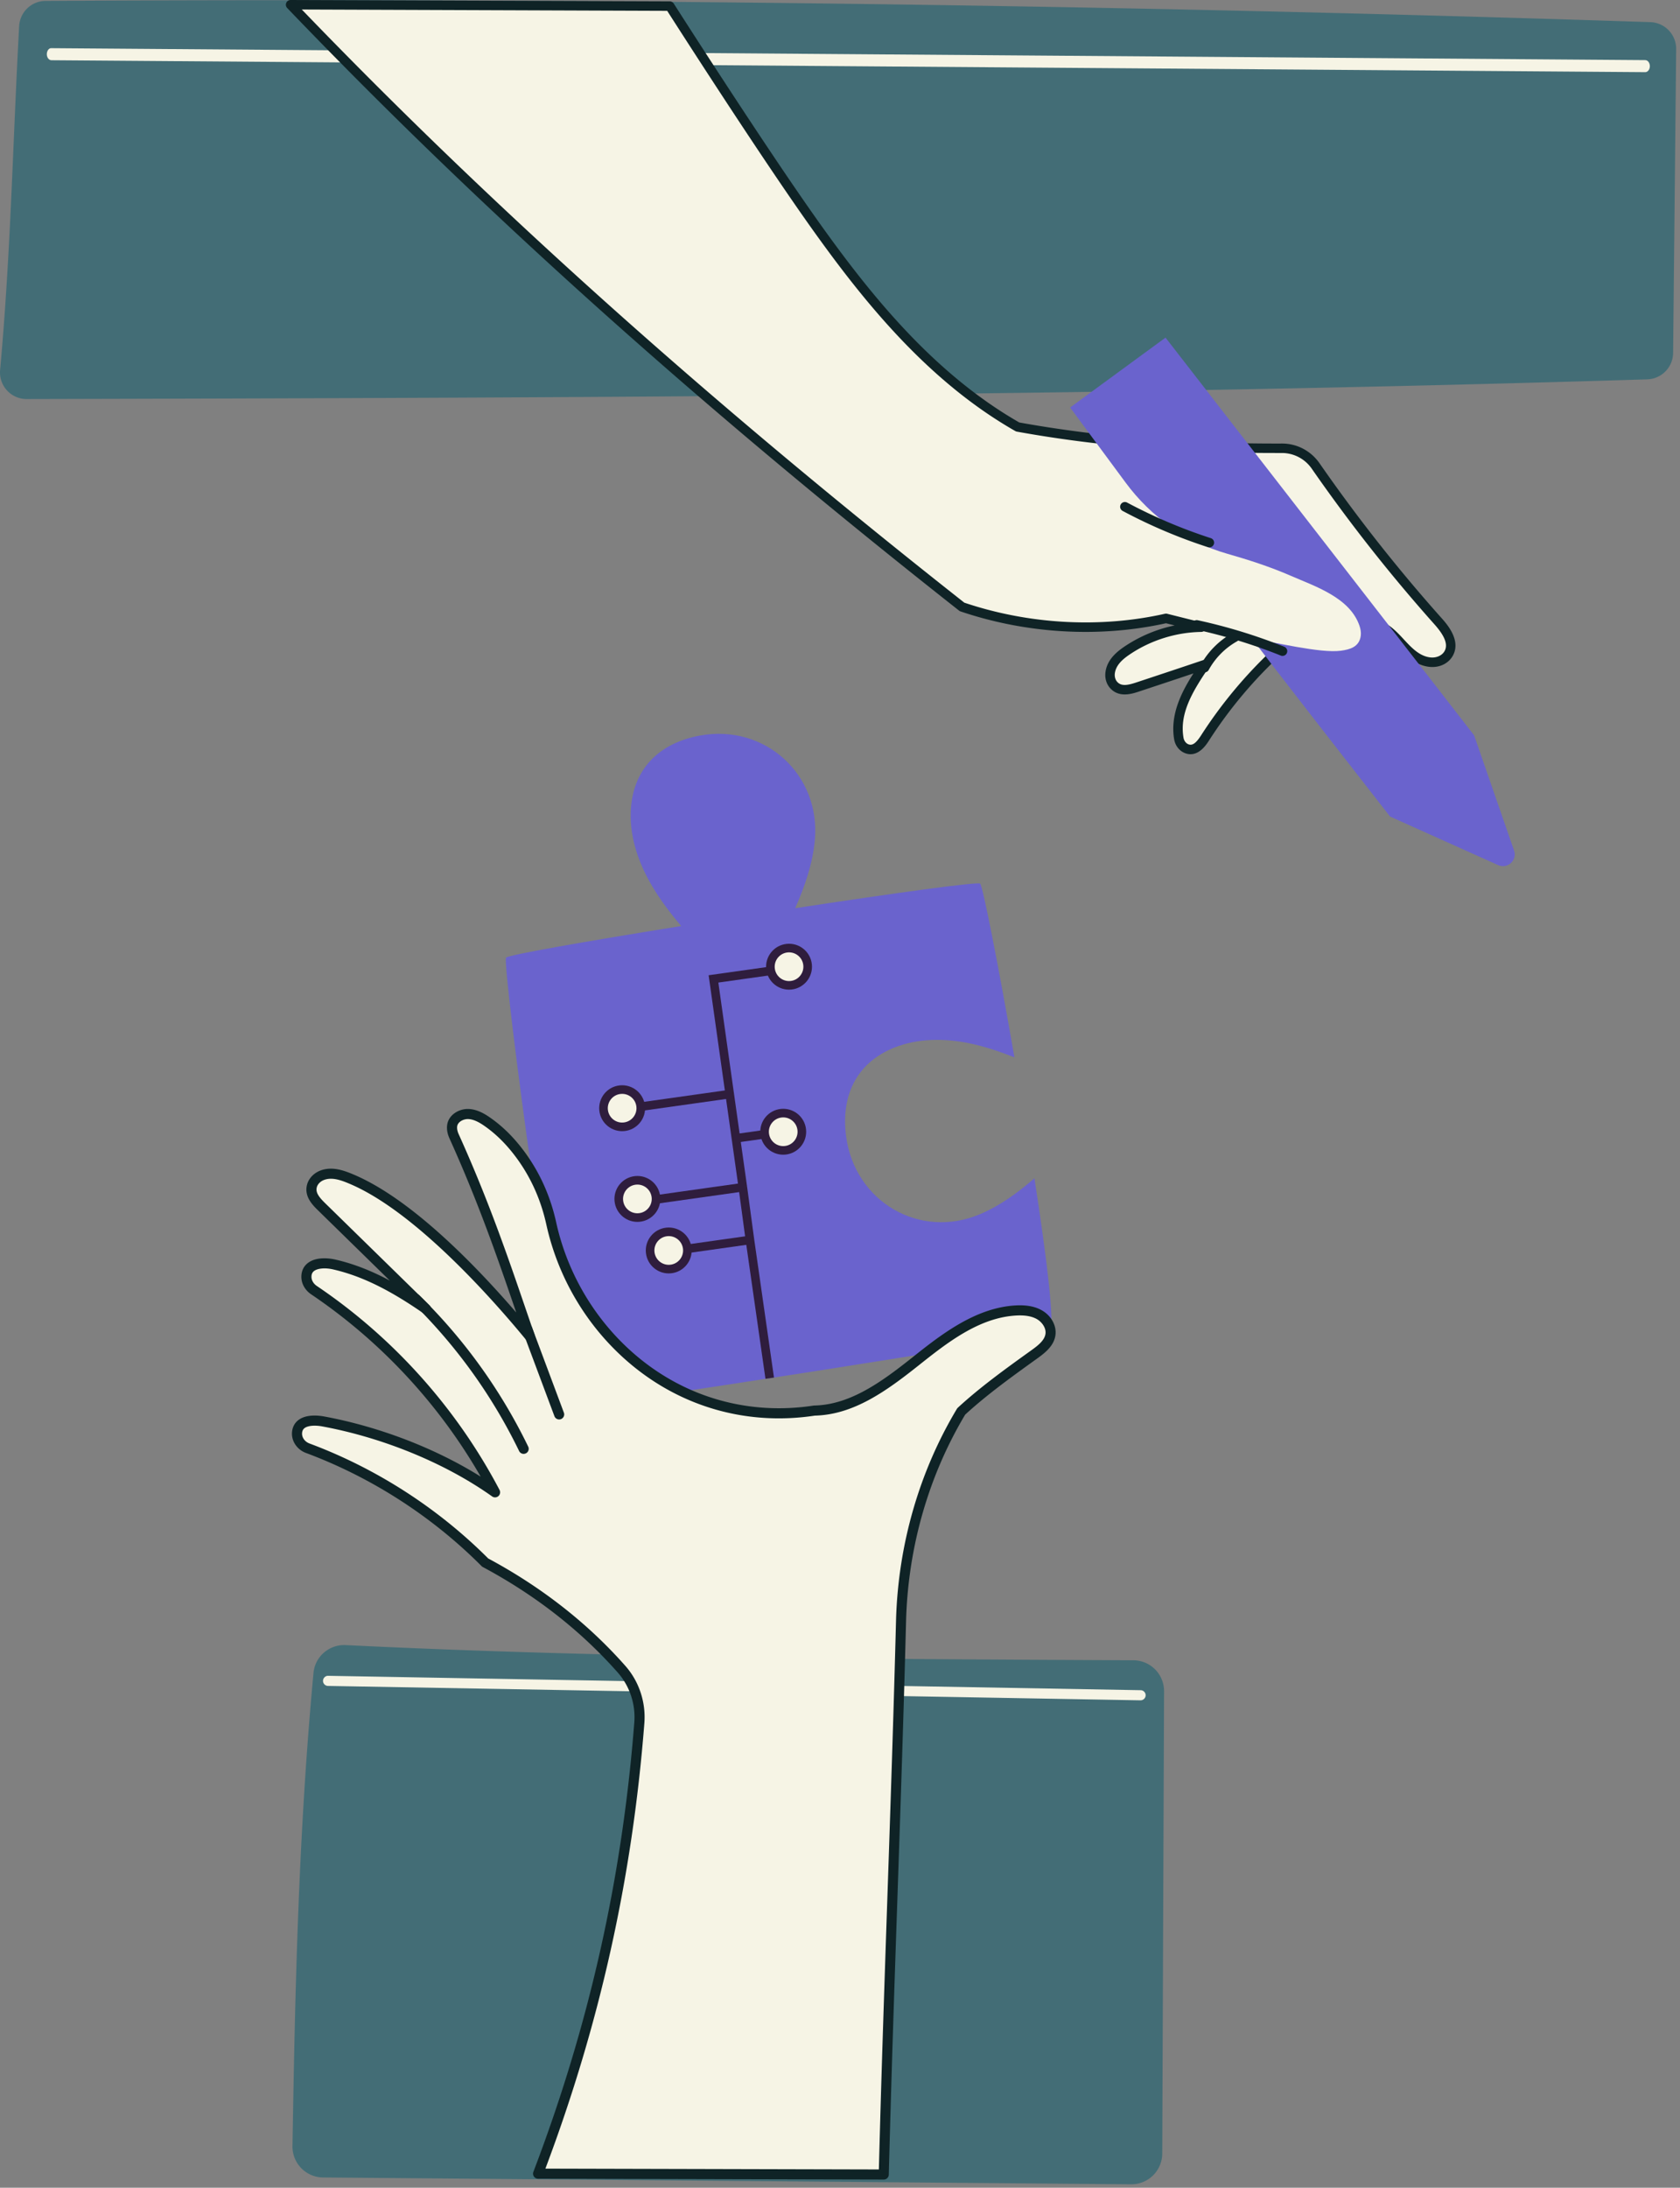 <svg width="328" height="427" fill="none" xmlns="http://www.w3.org/2000/svg"><rect width="100%" height="100%" fill="#808080" stroke="none"/><path d="M112.453 274.408c.594.584 92.19-13.717 92.576-14.453.899-1.708-.689-14.592-3.068-29.973-3.243 2.807-6.69 5.335-10.617 7.001-11.794 5.005-24.469-2.439-26.153-15.194-1.075-8.157 2.198-14.813 10.228-17.619 4.708-1.644 9.898-1.461 14.759-.337 2.692.624 5.306 1.523 7.878 2.544-3.12-17.872-6.178-33.42-6.686-33.905-.442-.421-17.071 1.892-36.114 4.791 1.87-4.277 3.418-8.677 3.832-13.306 1.149-12.815-9.77-22.677-22.372-20.399-8.058 1.455-13.368 6.618-13.58 15.159-.123 5.008 1.633 9.919 4.181 14.228 1.638 2.773 3.598 5.33 5.666 7.802-18.311 2.942-33.907 5.658-34.19 6.178-.778 1.427 10.038 83.923 13.659 87.484l.001-.001Z" fill="#6A63CD"/><path d="m150.279 268.998-3.861-26.977m-3.95-28.471-18.791 2.648m18.791-2.648-3.168-22.487 11.09-1.562m-7.922 24.049 1.215 8.626m0 0 5.545-.781m-5.545.781 1.345 9.549m0 0-18.79 2.647m18.79-2.647 1.39 10.296m0 0-12.63 1.779" stroke="#2F1D3D" stroke-width="1.68"/><circle cx="154.05" cy="188.683" r="3.64" transform="rotate(-5.97 154.05 188.683)" fill="#F6F4E5" stroke="#2F1D3D" stroke-width="1.68"/><circle cx="121.465" cy="216.302" r="3.64" transform="rotate(-5.97 121.465 216.302)" fill="#F6F4E5" stroke="#2F1D3D" stroke-width="1.68"/><circle cx="152.914" cy="220.896" r="3.64" transform="rotate(-5.97 152.914 220.896)" fill="#F6F4E5" stroke="#2F1D3D" stroke-width="1.68"/><circle cx="124.443" cy="234.008" r="3.64" transform="rotate(-5.97 124.443 234.008)" fill="#F6F4E5" stroke="#2F1D3D" stroke-width="1.68"/><circle cx="130.563" cy="244.067" r="3.64" transform="rotate(-5.97 130.563 244.067)" fill="#F6F4E5" stroke="#2F1D3D" stroke-width="1.68"/><path d="M57.103 418.876c.506-30.406 1.156-60.877 4.104-92.36.3-3.201 3.082-5.58 6.292-5.423 51.323 2.504 102.751 2.722 153.776 2.961a6.023 6.023 0 0 1 5.994 6.048l-.354 90.23a6.026 6.026 0 0 1-6.075 6.001L63.077 425a6.025 6.025 0 0 1-5.974-6.124Z" fill="#436D76"/><path d="M222.711 331.87h-.018l-158.657-2.809a.988.988 0 0 1-.97-1.004c.009-.544.488-.997 1.004-.97l158.656 2.809a.986.986 0 0 1-.018 1.971l.003.003Z" fill="#F6F4E5"/><path d="M105.059 424.256c10.694-28.06 17.327-56.678 19.766-88.007.296-3.806-.934-7.578-3.461-10.441-7.329-8.299-16.282-15.288-26.633-20.825a96.738 96.738 0 0 0-34.644-22.319c-1.27-.473-2.195-1.687-2.088-3.04.193-2.451 3.073-2.569 5.17-2.18 12.546 2.341 24.566 7.475 33.493 13.823-8.302-15.785-20.56-29.473-35.346-39.45-.884-.596-1.5-1.568-1.49-2.635.03-2.663 3.186-2.896 5.417-2.385 6.223 1.424 12.038 4.598 17.936 8.684-6.796-6.648-13.592-13.296-20.386-19.945-1.1-1.075-2.29-2.354-1.909-3.982.271-1.152 1.26-1.978 2.4-2.296 1.81-.504 3.617.152 5.297.857 12.351 5.188 26.757 20.862 34.865 30.735-3.736-10.72-7.902-23.833-14.788-39.065-.296-.656-.477-1.393-.372-2.106.204-1.375 1.696-2.273 3.087-2.249 1.39.025 2.668.746 3.808 1.544 2.56 1.789 4.76 4.079 6.688 6.764 2.8 3.898 4.731 8.367 5.762 13.055 2.298 10.452 8.147 20.113 16.406 26.927 9.28 7.659 21.508 11.646 34.964 9.596 7.452-.156 13.901-4.954 19.739-9.591 5.837-4.635 12.163-9.534 19.606-9.95 1.573-.088 3.217.051 4.583.831 1.367.781 2.386 2.327 2.16 3.886-.242 1.662-1.721 2.822-3.085 3.804-4.999 3.59-9.997 7.181-14.331 11.182-7.215 12.024-11.306 25.905-11.745 40.633-.961 37.346-2.414 70.963-3.375 108.311l-67.492-.166h-.002Z" fill="#F6F4E5"/><path d="M172.55 425.41h-.002l-67.491-.166a.985.985 0 0 1-.921-1.337c10.887-28.562 17.331-57.261 19.703-87.734.276-3.544-.896-7.083-3.218-9.711-7.229-8.187-16.097-15.12-26.36-20.608a1 1 0 0 1-.234-.174c-9.643-9.686-21.5-17.325-34.29-22.091-1.74-.65-2.862-2.312-2.726-4.041.079-.988.506-1.81 1.241-2.372 1.505-1.154 3.835-.932 5.092-.699 10.81 2.016 21.705 6.229 30.506 11.735-8.156-14.184-19.53-26.427-33.089-35.576-1.219-.824-1.938-2.116-1.924-3.46.011-1.096.439-2.007 1.238-2.635 1.768-1.391 4.568-.889 5.385-.701 3.473.795 6.918 2.115 10.645 4.108l-14.007-13.702c-1.012-.992-2.71-2.652-2.177-4.912.334-1.425 1.52-2.583 3.093-3.02 2.115-.584 4.178.157 5.943.899 11.23 4.715 23.74 17.586 31.826 26.956l-.143-.423c-3.347-9.769-7.14-20.841-12.885-33.551-.42-.93-.571-1.824-.448-2.655.29-1.948 2.251-3.091 4.008-3.091h.071c1.72.029 3.233.934 4.355 1.721 2.565 1.794 4.829 4.081 6.924 6.995 2.842 3.956 4.834 8.469 5.922 13.418 2.274 10.335 7.979 19.703 16.07 26.378 9.625 7.943 21.771 11.276 34.189 9.383a.921.921 0 0 1 .128-.011c6.962-.146 13.03-4.518 19.145-9.377 5.452-4.33 12.239-9.719 20.165-10.16 2.116-.119 3.79.195 5.127.958 1.852 1.058 2.916 3.02 2.645 4.886-.293 2.018-1.953 3.36-3.485 4.462-4.85 3.483-9.865 7.085-14.134 11.01-7.117 11.907-11.104 25.748-11.532 40.033-.482 18.673-1.095 36.711-1.689 54.159-.594 17.44-1.207 35.477-1.689 54.145a.985.985 0 0 1-.986.961h.009Zm-66.064-2.135 65.103.161c.478-18.334 1.08-36.055 1.665-53.2.593-17.44 1.207-35.477 1.689-54.145.439-14.674 4.547-28.889 11.883-41.115a.94.94 0 0 1 .177-.217c4.381-4.044 9.486-7.713 14.426-11.259 1.258-.905 2.502-1.89 2.685-3.142.171-1.174-.714-2.341-1.673-2.89-.997-.569-2.318-.797-4.039-.703-7.3.407-13.541 5.365-19.049 9.737-6.372 5.062-12.718 9.619-20.267 9.802-12.961 1.96-25.63-1.53-35.679-9.82-8.429-6.955-14.374-16.715-16.742-27.478-1.03-4.684-2.914-8.956-5.597-12.69-1.963-2.732-4.075-4.867-6.454-6.531-.894-.625-2.072-1.344-3.26-1.365-.91-.004-1.966.545-2.094 1.407-.065.444.036.981.296 1.552 5.784 12.793 9.592 23.912 12.952 33.724.641 1.87 1.261 3.68 1.868 5.425a.987.987 0 0 1-1.693.952c-6.024-7.329-21.44-24.972-34.488-30.453-1.527-.643-3.144-1.234-4.652-.815-.88.244-1.532.846-1.702 1.57-.231.986.425 1.866 1.637 3.053l20.386 19.945a.987.987 0 0 1-1.25 1.517c-6.717-4.655-12.145-7.287-17.595-8.535-1.532-.352-3.026-.219-3.723.329-.325.258-.481.61-.486 1.107-.007.679.388 1.355 1.055 1.805 14.937 10.078 27.27 23.845 35.666 39.81a.988.988 0 0 1-1.445 1.265c-9.068-6.446-21.132-11.424-33.103-13.657-1.541-.289-2.894-.163-3.53.323-.29.224-.442.528-.475.961-.067.857.529 1.695 1.45 2.038 13.007 4.847 25.072 12.607 34.894 22.443 10.414 5.586 19.423 12.642 26.777 20.97 2.672 3.027 4.023 7.099 3.705 11.171-2.352 30.191-8.673 58.646-19.322 86.95l.004-.002Z" fill="#0F2326"/><path d="M109.167 277.052a.984.984 0 0 1-.922-.64l-6.205-16.599a.986.986 0 1 1 1.846-.692l6.204 16.601a.985.985 0 0 1-.923 1.33ZM102.235 283.768a.984.984 0 0 1-.887-.556 104.102 104.102 0 0 0-20.855-28.981.986.986 0 1 1 1.382-1.409 106.075 106.075 0 0 1 21.249 29.528.985.985 0 0 1-.887 1.416l-.002.002Z" fill="#0F2326"/><path d="m326.656 68.892.594-59.318a5.206 5.206 0 0 0-5.032-5.252C217.223.865 113.052-.401 8.905.176A5.198 5.198 0 0 0 3.74 5.08C2.49 27.779 2.126 49.18.02 72.223a5.194 5.194 0 0 0 5.186 5.664c105.392-.258 210.787-.57 316.407-3.845a5.206 5.206 0 0 0 5.04-5.15h.002Z" fill="#436D76"/><path d="M321.208 14.084h-.006L10.044 11.756c-.501-.003-.905-.531-.903-1.183.002-.649.402-1.23.913-1.17l311.158 2.331c.501.003.904.534.902 1.183-.002.646-.408 1.17-.906 1.17v-.003Z" fill="#F6F4E5"/><path d="M56.74.924c40.852 42.6 84.402 80.774 131.087 117.533 12.957 4.393 27.145 5.092 39.829 2.238l6.864 1.718a26.715 26.715 0 0 0-14.406 4.509c-1.579 1.062-3.122 2.394-3.372 4.416-.105.849.124 1.735.697 2.369 1.266 1.396 3.106.899 4.673.38 4.401-1.457 8.805-2.915 13.169-4.393-2.951 4.338-6.038 9.143-5.126 14.458.151.882.722 1.68 1.562 1.991 1.625.601 2.764-.882 3.583-2.152a87.566 87.566 0 0 1 14.175-16.897l18.603 2.169s.129-6.543 1.349-7.119c1.703.769 2.984 2.216 4.256 3.585 1.504 1.617 3.178 3.247 5.469 3.507 1.497.17 3.043-.447 3.736-1.785 1.102-2.123-.591-4.471-2.151-6.22-8.717-9.78-16.821-20.108-23.868-30.276a8.033 8.033 0 0 0-6.62-3.46c-17.411.056-34.792-1.116-51.561-4.157-16.134-9.197-28.419-23.834-39.217-38.944-10.801-15.112-28.703-43.197-28.703-43.197L56.741.924Z" fill="#F6F4E5"/><path d="M232.452 147.208a3.02 3.02 0 0 1-1.056-.197c-1.113-.412-1.939-1.445-2.153-2.701-.829-4.826 1.453-9.278 3.763-12.873-3.484 1.172-6.989 2.331-10.491 3.49l-.112.038c-1.365.451-3.901 1.289-5.649-.636-.735-.811-1.073-1.941-.928-3.104.303-2.449 2.176-3.994 3.774-5.07a27.758 27.758 0 0 1 9.738-4.084l-1.695-.424c-12.984 2.879-27.218 2.06-40.114-2.312a.917.917 0 0 1-.275-.149C136.728 79.399 93.818 40.925 56.073 1.564A.923.923 0 0 1 56.74 0h.004l74.027.273c.315 0 .607.162.775.428.178.28 18.014 28.237 28.673 43.155 9.805 13.72 22.078 29.029 38.787 38.603 15.662 2.826 32.391 4.168 51.238 4.111 2.978-.016 5.7 1.435 7.384 3.858a316.446 316.446 0 0 0 23.797 30.188c1.046 1.171 3.822 4.29 2.281 7.259-.836 1.611-2.655 2.508-4.662 2.279-2.588-.294-4.404-2.035-6.042-3.795l-.219-.237c-.955-1.031-1.938-2.09-3.08-2.785-.349 1.019-.655 3.501-.702 5.943a.922.922 0 0 1-.317.679.896.896 0 0 1-.714.22l-18.179-2.119a86.742 86.742 0 0 0-13.716 16.428c-.512.798-1.749 2.718-3.624 2.718v.002Zm2.829-18.438a.925.925 0 0 1 .764 1.445c-3.209 4.716-5.798 9.011-4.979 13.782.103.596.483 1.098.972 1.279.777.286 1.472-.212 2.484-1.785a88.533 88.533 0 0 1 14.325-17.075.903.903 0 0 1 .735-.24l17.602 2.052c.159-4.091.779-6.415 1.848-6.919a.92.92 0 0 1 .773-.007c1.776.803 3.078 2.205 4.336 3.562l.218.235c1.46 1.569 2.932 2.995 4.896 3.217 1.211.133 2.337-.382 2.811-1.293.651-1.256.011-2.902-2.02-5.179a318.335 318.335 0 0 1-23.938-30.364 7.105 7.105 0 0 0-5.836-3.064c-.415.007-.827 0-1.236 0-18.499 0-35.035-1.365-50.514-4.172a.91.91 0 0 1-.292-.108c-17.092-9.743-29.564-25.29-39.511-39.21-9.967-13.945-26.164-39.224-28.457-42.81l-71.341-.262C96.206 40.57 138.546 78.466 188.274 117.63c12.609 4.245 26.515 5.013 39.178 2.161a.874.874 0 0 1 .428.007l6.865 1.72a.925.925 0 0 1-.212 1.822c-4.899.074-9.839 1.617-13.904 4.352-1.353.907-2.762 2.066-2.972 3.761-.075.617.097 1.228.464 1.633.786.868 1.951.702 3.699.124l.111-.037c4.362-1.445 8.725-2.89 13.049-4.354a.98.98 0 0 1 .296-.048h.005Z" fill="#0F2326"/><path d="m227.555 65.896 60.247 77.626 7.799 22.485c.659 1.901-1.273 3.671-3.108 2.846l-21.101-9.478s-27.079-34.643-26.857-34.685c4.028.558 13.218 2.872 17.246 2.32 1.703-.233 3.614-.693 3.893-2.946.08-.647-.04-1.304-.25-1.92-1.879-5.516-8.688-7.696-13.322-9.723-4.074-1.78-8.304-3.145-12.579-4.366-7.938-2.265-14.843-7.205-19.745-13.839l-10.85-14.68 18.629-13.64h-.002Z" fill="#6A63CD"/><path d="M250.403 128.022a.912.912 0 0 1-.345-.067 104.096 104.096 0 0 0-16.604-5.088.925.925 0 1 1 .392-1.808 105.681 105.681 0 0 1 16.901 5.18.925.925 0 0 1-.342 1.781l-.002.002ZM236.108 106.84a.956.956 0 0 1-.284-.044 102.262 102.262 0 0 1-16.674-7.09.926.926 0 0 1 .872-1.632 100.532 100.532 0 0 0 16.369 6.962.923.923 0 0 1-.285 1.804h.002Z" fill="#0F2326"/><path d="M235.178 131.237a.925.925 0 0 1-.811-1.367 16.123 16.123 0 0 1 6.277-6.323.926.926 0 0 1 1.256.361.922.922 0 0 1-.361 1.256 14.269 14.269 0 0 0-5.551 5.59.923.923 0 0 1-.812.483h.002Z" fill="#0F2326"/></svg>